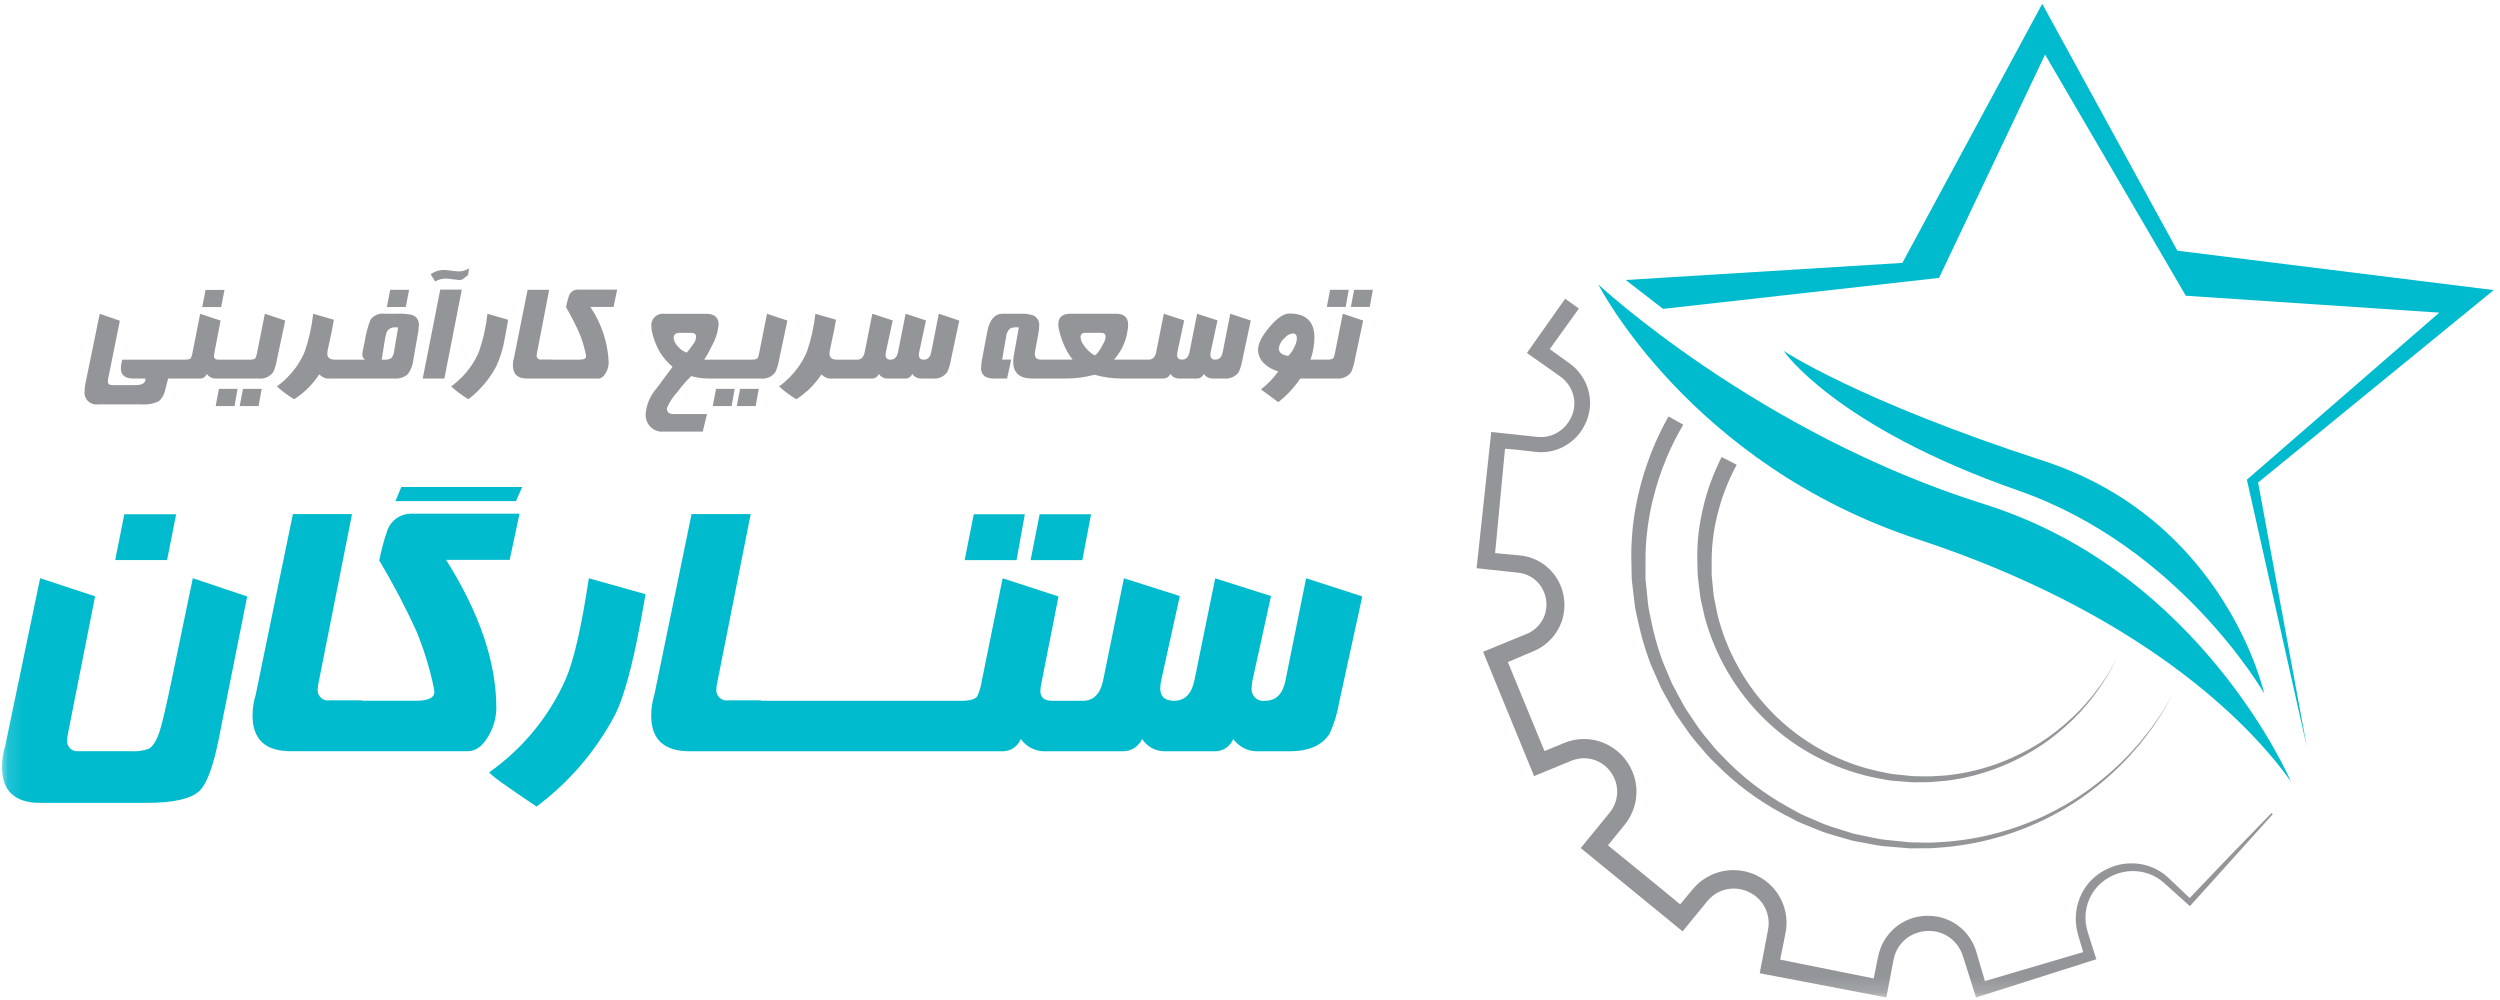 <svg width="160" height="64" viewBox="0 0 160 64" fill="none" xmlns="http://www.w3.org/2000/svg">
<g clip-path="url(#clip0_186_109)">
<mask id="mask0_186_109" style="mask-type:luminance" maskUnits="userSpaceOnUse" x="0" y="0" width="160" height="64">
<path d="M159.597 0.246H0.128V63.836H159.597V0.246Z" fill="white"/>
</mask>
<g mask="url(#mask0_186_109)">
<path d="M78.256 22.525C78.193 22.852 78.035 23.015 77.782 23.015C77.739 23.021 77.695 23.017 77.654 23.004C77.613 22.99 77.576 22.967 77.545 22.937C77.515 22.906 77.492 22.869 77.478 22.828C77.464 22.787 77.46 22.743 77.466 22.7C77.466 22.642 77.472 22.584 77.485 22.526L77.918 20.504L76.616 20.079L76.129 22.526C76.063 22.851 75.904 23.015 75.653 23.015C75.439 23.015 75.333 22.915 75.333 22.715C75.334 22.651 75.341 22.588 75.354 22.525L75.789 20.504L74.484 20.079L73.998 22.526C73.932 22.852 73.774 23.015 73.523 23.015H71.297C71.771 22.487 72.075 21.828 72.169 21.124C72.189 21.014 72.2 20.902 72.202 20.79C72.202 20.316 71.943 20.079 71.424 20.079H68.499C67.986 20.079 67.73 20.31 67.73 20.771C67.732 20.89 67.748 21.009 67.778 21.124C67.891 21.62 68.075 22.097 68.325 22.541C68.418 22.709 68.527 22.867 68.65 23.015H66.618C66.358 23.015 66.227 22.892 66.227 22.647C66.228 22.589 66.235 22.531 66.246 22.473L66.454 21.366C66.488 21.197 66.507 21.025 66.51 20.852C66.524 20.717 66.496 20.581 66.429 20.462C66.362 20.344 66.261 20.249 66.138 20.191C65.879 20.101 65.606 20.063 65.332 20.079H64.173C63.661 20.079 63.333 20.46 63.187 21.221L62.849 23.006C62.815 23.173 62.796 23.343 62.793 23.513C62.779 23.624 62.795 23.736 62.839 23.839C62.883 23.941 62.953 24.03 63.042 24.098C63.236 24.197 63.455 24.241 63.673 24.225H64.455L64.715 23.015H64.139L64.383 21.597C64.397 21.395 64.477 21.203 64.611 21.051C64.752 20.969 64.916 20.934 65.079 20.949L65.207 20.95L64.883 22.753C64.86 22.887 64.847 23.023 64.847 23.16C64.847 23.869 65.252 24.224 66.062 24.225H68.169C68.804 24.233 69.437 24.151 70.049 23.982C70.612 24.144 71.196 24.226 71.782 24.225H74.484C74.575 24.22 74.663 24.19 74.738 24.138C74.813 24.085 74.872 24.013 74.908 23.929C74.963 24.018 75.04 24.093 75.132 24.145C75.223 24.196 75.326 24.224 75.432 24.225H76.613C76.706 24.224 76.796 24.195 76.871 24.142C76.947 24.089 77.005 24.015 77.038 23.929C77.096 24.015 77.174 24.087 77.264 24.139C77.355 24.19 77.456 24.22 77.56 24.225H78.357C78.535 24.243 78.715 24.214 78.878 24.14C79.042 24.066 79.182 23.95 79.285 23.804C79.394 23.559 79.47 23.302 79.512 23.038L80.049 20.515L78.739 20.079L78.256 22.525ZM70.628 21.961C70.374 22.45 70.181 22.712 70.049 22.744C69.754 22.57 69.505 22.328 69.323 22.038C69.219 21.905 69.159 21.742 69.154 21.573C69.154 21.39 69.266 21.298 69.492 21.298H70.458C70.659 21.298 70.76 21.38 70.76 21.545C70.749 21.692 70.703 21.834 70.628 21.961Z" fill="#939598"/>
</g>
<path d="M86.319 18.546H85.125L84.917 19.644H86.125L86.319 18.546Z" fill="#939598"/>
<path d="M86.666 18.546L86.454 19.644H87.662L87.867 18.546H86.666Z" fill="#939598"/>
<mask id="mask1_186_109" style="mask-type:luminance" maskUnits="userSpaceOnUse" x="0" y="0" width="160" height="64">
<path d="M159.597 0.246H0.128V63.836H159.597V0.246Z" fill="white"/>
</mask>
<g mask="url(#mask1_186_109)">
<path d="M85.451 22.526C85.433 22.658 85.396 22.786 85.342 22.908C85.289 22.979 85.167 23.015 84.975 23.015H83.855C83.889 22.956 83.916 22.892 83.936 22.827C84.052 22.432 84.115 22.023 84.124 21.612C84.124 20.581 83.59 20.065 82.522 20.065C82.154 20.065 81.725 20.358 81.235 20.944C80.755 21.518 80.515 21.999 80.514 22.386C80.516 22.557 80.555 22.725 80.626 22.88C80.697 23.035 80.801 23.173 80.929 23.285C81.178 23.517 81.481 23.683 81.81 23.768C81.5 24.206 81.126 24.595 80.699 24.92L81.81 25.738C82.356 25.309 82.831 24.799 83.219 24.224H85.556C85.733 24.243 85.913 24.214 86.075 24.14C86.238 24.066 86.378 23.95 86.48 23.803C86.589 23.559 86.665 23.302 86.706 23.038L87.243 20.515L85.938 20.079L85.451 22.526ZM82.871 22.139C82.777 22.38 82.632 22.598 82.446 22.778C82.045 22.723 81.844 22.56 81.844 22.289C81.883 22.022 82.023 21.78 82.235 21.612C82.358 21.462 82.533 21.363 82.725 21.337C82.907 21.337 82.998 21.443 82.998 21.656C82.991 21.824 82.948 21.989 82.871 22.139Z" fill="#939598"/>
</g>
<path d="M14.367 18.554H13.156L12.943 19.652H14.155L14.367 18.554Z" fill="#939598"/>
<mask id="mask2_186_109" style="mask-type:luminance" maskUnits="userSpaceOnUse" x="0" y="0" width="160" height="64">
<path d="M159.597 0.246H0.128V63.836H159.597V0.246Z" fill="white"/>
</mask>
<g mask="url(#mask2_186_109)">
<path d="M16.949 20.082L16.463 22.529C16.445 22.661 16.408 22.789 16.354 22.911C16.3 22.983 16.178 23.018 15.988 23.018H13.98C13.788 23.018 13.693 22.941 13.693 22.786C13.695 22.724 13.703 22.663 13.716 22.602L14.117 20.518L12.812 20.083L12.328 22.529C12.309 22.661 12.273 22.79 12.22 22.912C12.166 22.983 12.043 23.018 11.852 23.018H7.822L7.783 23.192C7.755 23.317 7.739 23.445 7.737 23.573C7.737 24.009 8.002 24.226 8.534 24.226H9.307C9.327 24.506 9.118 24.647 8.674 24.647H7.171C6.993 24.647 6.902 24.567 6.902 24.406C6.903 24.348 6.91 24.289 6.923 24.231L7.67 20.528L6.384 20.082L5.471 24.526C5.435 24.692 5.416 24.86 5.415 25.03C5.399 25.147 5.411 25.266 5.45 25.378C5.489 25.49 5.553 25.591 5.638 25.673C5.722 25.756 5.825 25.818 5.938 25.854C6.05 25.89 6.17 25.899 6.286 25.881H9.022C9.414 25.915 9.807 25.845 10.163 25.678C10.386 25.483 10.533 25.215 10.578 24.922L10.761 24.227H12.812C12.905 24.226 12.994 24.198 13.07 24.145C13.146 24.093 13.203 24.018 13.235 23.932C13.293 24.018 13.371 24.09 13.462 24.141C13.553 24.192 13.654 24.221 13.758 24.227H16.568C16.746 24.245 16.925 24.216 17.087 24.142C17.25 24.068 17.39 23.952 17.492 23.806C17.602 23.562 17.678 23.306 17.718 23.042L18.255 20.518L16.949 20.082Z" fill="#939598"/>
</g>
<path d="M15.34 25.987H16.548L16.75 24.889H15.551L15.34 25.987Z" fill="#939598"/>
<path d="M13.801 25.987H15.011L15.204 24.889H14.012L13.801 25.987Z" fill="#939598"/>
<path d="M26.182 18.549H24.971L24.759 19.647H25.971L26.182 18.549Z" fill="#939598"/>
<mask id="mask3_186_109" style="mask-type:luminance" maskUnits="userSpaceOnUse" x="0" y="0" width="160" height="64">
<path d="M159.597 0.246H0.128V63.836H159.597V0.246Z" fill="white"/>
</mask>
<g mask="url(#mask3_186_109)">
<path d="M26.3 20.136C25.994 20.084 25.682 20.064 25.372 20.077H24.618C24.448 20.054 24.275 20.077 24.117 20.143C23.959 20.208 23.821 20.314 23.717 20.451C23.547 20.873 23.426 21.315 23.359 21.765L23.204 22.529C23.195 22.574 23.19 22.619 23.19 22.665C23.186 22.733 23.199 22.801 23.228 22.863C23.258 22.925 23.303 22.978 23.359 23.018H21.436C21.109 23.018 20.945 22.887 20.945 22.626C20.952 22.513 20.97 22.402 20.998 22.293C21.177 21.492 21.3 20.883 21.369 20.464L20.045 20.082C19.954 20.907 19.773 21.72 19.503 22.505C19.24 23.125 18.859 23.688 18.382 24.163C18.179 24.371 17.958 24.56 17.722 24.73C18.062 25.04 18.431 25.315 18.825 25.551C19.47 25.14 20.019 24.596 20.437 23.956C20.525 24.055 20.636 24.132 20.759 24.179C20.883 24.226 21.017 24.242 21.148 24.226H25.226C25.386 24.242 25.547 24.224 25.699 24.174C25.852 24.125 25.992 24.044 26.112 23.936C26.305 23.666 26.424 23.349 26.455 23.017L26.743 21.373C26.78 21.182 26.802 20.988 26.808 20.793C26.819 20.64 26.773 20.489 26.679 20.368C26.586 20.247 26.451 20.164 26.3 20.136ZM25.231 22.437C25.219 22.609 25.159 22.773 25.056 22.911C24.918 22.999 24.753 23.037 24.59 23.017H24.429L24.59 22.011C24.618 21.767 24.666 21.527 24.735 21.291C24.778 21.183 24.854 21.092 24.953 21.031C25.051 20.97 25.167 20.943 25.282 20.953H25.48L25.231 22.437Z" fill="#939598"/>
<path d="M28.652 17.834C28.83 17.851 29.075 17.88 29.383 17.921C29.691 17.912 29.652 17.807 29.954 17.607L30.023 17.172C29.792 17.326 29.514 17.394 29.237 17.365C28.857 17.323 28.599 17.294 28.464 17.278C28.141 17.267 27.824 17.364 27.564 17.554L27.847 18.017C28.088 17.87 28.371 17.806 28.652 17.834Z" fill="#939598"/>
</g>
<path d="M28.176 18.535L27.055 24.227H28.44L29.556 18.535H28.176Z" fill="#939598"/>
<mask id="mask4_186_109" style="mask-type:luminance" maskUnits="userSpaceOnUse" x="0" y="0" width="160" height="64">
<path d="M159.597 0.246H0.128V63.836H159.597V0.246Z" fill="white"/>
</mask>
<g mask="url(#mask4_186_109)">
<path d="M30.655 22.505C30.391 23.125 30.011 23.688 29.535 24.164C29.331 24.371 29.11 24.56 28.874 24.73C29.213 25.04 29.583 25.316 29.977 25.551C30.722 24.98 31.334 24.254 31.772 23.424C32.027 22.86 32.206 22.265 32.305 21.654C32.38 21.28 32.452 20.883 32.521 20.464L31.197 20.082C31.107 20.907 30.925 21.72 30.655 22.505Z" fill="#939598"/>
<path d="M39.498 18.535H36.973C36.852 18.534 36.733 18.571 36.633 18.64C36.534 18.709 36.458 18.808 36.417 18.922C36.334 19.162 36.27 19.407 36.224 19.657C36.543 20.205 36.833 20.77 37.091 21.349C37.267 21.787 37.402 22.24 37.496 22.703C37.504 22.738 37.509 22.774 37.511 22.809C37.511 22.949 37.364 23.018 37.071 23.018H35.384V23.009H34.616C34.579 23.014 34.541 23.01 34.506 22.997C34.471 22.985 34.439 22.965 34.413 22.938C34.387 22.911 34.367 22.879 34.356 22.843C34.344 22.807 34.342 22.77 34.348 22.733C34.35 22.686 34.356 22.639 34.366 22.593L35.148 18.546H33.767L32.901 22.868C32.851 23.031 32.825 23.201 32.825 23.371C32.825 23.942 33.122 24.227 33.716 24.227H38.288C38.48 24.227 38.644 24.099 38.782 23.845C38.893 23.647 38.953 23.424 38.957 23.196C38.902 21.926 38.495 20.696 37.782 19.643H39.267L39.498 18.535Z" fill="#939598"/>
</g>
<path d="M47.154 25.987H48.363L48.563 24.889H47.366L47.154 25.987Z" fill="#939598"/>
<path d="M45.617 25.987H46.826L47.019 24.889H45.826L45.617 25.987Z" fill="#939598"/>
<mask id="mask5_186_109" style="mask-type:luminance" maskUnits="userSpaceOnUse" x="0" y="0" width="160" height="64">
<path d="M159.597 0.246H0.128V63.836H159.597V0.246Z" fill="white"/>
</mask>
<g mask="url(#mask5_186_109)">
<path d="M49.088 20.082L48.601 22.529C48.584 22.661 48.547 22.79 48.492 22.911C48.439 22.982 48.317 23.017 48.126 23.017H45.07C45.242 22.758 45.394 22.487 45.525 22.205C45.777 21.768 45.936 21.285 45.993 20.784C45.993 20.316 45.73 20.082 45.205 20.082H42.515C42.402 20.067 42.287 20.078 42.179 20.116C42.071 20.153 41.973 20.215 41.893 20.297C41.813 20.378 41.753 20.477 41.718 20.586C41.683 20.695 41.674 20.811 41.691 20.924C41.69 21.024 41.701 21.125 41.723 21.224C41.829 21.7 42.009 22.157 42.256 22.578C42.473 22.914 42.738 23.217 43.043 23.477C42.53 24.165 42.182 24.632 42.002 24.879C41.601 25.34 41.361 25.919 41.318 26.528C41.318 26.574 41.321 26.62 41.328 26.665C41.339 26.806 41.38 26.944 41.447 27.07C41.513 27.195 41.604 27.306 41.715 27.395C41.825 27.485 41.953 27.551 42.089 27.59C42.226 27.628 42.369 27.639 42.51 27.621H44.974L45.248 26.5H43.104C42.821 26.5 42.68 26.374 42.68 26.123C42.848 25.727 43.086 25.366 43.382 25.054C43.638 24.702 43.925 24.373 44.239 24.072C44.671 24.19 45.117 24.242 45.564 24.227H48.707C48.884 24.246 49.064 24.217 49.226 24.143C49.389 24.069 49.528 23.953 49.631 23.806C49.74 23.563 49.816 23.305 49.857 23.042L50.394 20.517L49.088 20.082ZM44.409 21.963C44.133 22.366 43.973 22.566 43.929 22.563C43.636 22.445 43.389 22.234 43.227 21.963C43.158 21.858 43.12 21.736 43.117 21.611C43.117 21.404 43.249 21.302 43.509 21.302H44.239C44.444 21.302 44.546 21.385 44.546 21.553C44.544 21.7 44.496 21.844 44.409 21.963Z" fill="#939598"/>
<path d="M60.082 20.082L59.6 22.529C59.537 22.856 59.379 23.018 59.126 23.018C59.083 23.024 59.04 23.02 58.999 23.007C58.958 22.993 58.921 22.97 58.89 22.94C58.86 22.91 58.837 22.872 58.823 22.831C58.809 22.791 58.805 22.747 58.811 22.704C58.811 22.646 58.817 22.587 58.83 22.529L59.263 20.508L57.96 20.083L57.474 22.529C57.408 22.856 57.248 23.018 56.997 23.018C56.784 23.018 56.677 22.918 56.677 22.718C56.678 22.655 56.685 22.591 56.698 22.529L57.134 20.508L55.828 20.082L55.342 22.529C55.276 22.856 55.118 23.018 54.867 23.018H53.574C53.247 23.018 53.085 22.888 53.085 22.626C53.091 22.513 53.108 22.401 53.137 22.292C53.315 21.493 53.439 20.884 53.509 20.465L52.184 20.082C52.093 20.907 51.912 21.72 51.643 22.506C51.378 23.125 50.997 23.688 50.521 24.164C50.318 24.371 50.098 24.561 49.862 24.73C50.2 25.041 50.569 25.316 50.964 25.552C51.608 25.14 52.157 24.597 52.575 23.957C52.663 24.056 52.774 24.132 52.898 24.179C53.022 24.226 53.155 24.242 53.287 24.227H55.828C55.919 24.223 56.008 24.193 56.083 24.141C56.158 24.089 56.217 24.016 56.253 23.932C56.308 24.021 56.384 24.096 56.476 24.147C56.567 24.199 56.671 24.226 56.776 24.227H57.958C58.05 24.226 58.14 24.197 58.215 24.145C58.291 24.092 58.349 24.018 58.382 23.932C58.44 24.018 58.518 24.09 58.609 24.141C58.699 24.192 58.801 24.222 58.905 24.227H59.702C59.88 24.245 60.06 24.216 60.223 24.142C60.386 24.068 60.526 23.952 60.629 23.806C60.738 23.562 60.815 23.305 60.856 23.042L61.393 20.518L60.082 20.082Z" fill="#939598"/>
</g>
<path d="M130.703 0.246L121.753 16.825L104.049 17.92L106.435 19.768L124.097 17.786L130.885 3.491L139.893 18.928L156.114 20.008L143.8 30.7L147.642 47.821L144.519 30.881L159.597 18.566L139.352 16.044L130.703 0.246Z" fill="#00BBCE"/>
<mask id="mask6_186_109" style="mask-type:luminance" maskUnits="userSpaceOnUse" x="0" y="0" width="160" height="64">
<path d="M159.597 0.246H0.128V63.836H159.597V0.246Z" fill="white"/>
</mask>
<g mask="url(#mask6_186_109)">
<path d="M102.292 18.206C102.292 18.206 108.116 29.692 122.746 34.515C136.765 39.136 143.83 46.061 146.623 50.026C146.623 50.026 140.928 36.636 126.981 32.263C112.497 27.719 102.292 18.206 102.292 18.206Z" fill="#00BBCE"/>
<path d="M114.15 22.455C114.15 22.455 117.424 27.296 129.185 31.4C139.555 35.017 144.908 44.381 144.908 44.381C144.908 44.381 142.476 33.298 130.766 29.489C118.876 25.622 114.15 22.455 114.15 22.455Z" fill="#00BBCE"/>
<path d="M145.417 52.072L145.376 52.037L142.636 54.857L140.139 57.475L139.276 56.652C139.091 56.479 138.924 56.312 138.728 56.134C138.52 55.946 138.289 55.784 138.041 55.654C137.54 55.389 136.982 55.252 136.415 55.255C136.131 55.253 135.848 55.288 135.573 55.357C135.433 55.387 135.3 55.436 135.165 55.48C135.029 55.537 134.873 55.601 134.775 55.655C134.52 55.784 134.281 55.942 134.062 56.126C133.841 56.316 133.644 56.532 133.477 56.771C133.147 57.254 132.939 57.81 132.873 58.392C132.822 58.829 132.853 59.272 132.964 59.697L132.986 59.788L133.018 59.899L133.071 60.079L133.323 60.937L127.036 62.788L126.832 62.099L126.63 61.414L126.531 61.071L126.48 60.901L126.405 60.682C126.181 60.09 125.787 59.577 125.272 59.209C125.014 59.023 124.73 58.878 124.429 58.777C124.129 58.677 123.816 58.622 123.5 58.614C123.185 58.601 122.869 58.634 122.563 58.711C122.097 58.831 121.663 59.055 121.295 59.365C120.926 59.675 120.631 60.063 120.432 60.502C120.361 60.658 120.302 60.819 120.256 60.984L120.213 61.158L120.169 61.368L120.028 62.067L119.916 62.621L113.931 61.416L114.034 60.904L114.175 60.209L114.245 59.862L114.28 59.677L114.318 59.437C114.372 58.949 114.318 58.455 114.162 57.989C114.005 57.524 113.749 57.099 113.411 56.742C113.297 56.625 113.175 56.516 113.047 56.415C112.918 56.316 112.782 56.225 112.64 56.145C112.075 55.817 111.427 55.659 110.775 55.69C110.114 55.722 109.478 55.947 108.945 56.338L108.75 56.49L108.545 56.683C108.48 56.747 108.459 56.777 108.414 56.824L108.328 56.922L108.271 56.989L107.817 57.533L107.528 57.88L106.754 57.235L105.231 55.992L102.908 54.099L103.208 53.732L103.656 53.182L103.88 52.907L103.996 52.762L104.143 52.567C104.514 52.025 104.719 51.387 104.733 50.73C104.74 50.404 104.698 50.079 104.61 49.764C104.565 49.608 104.509 49.455 104.442 49.306C104.377 49.158 104.3 49.016 104.212 48.88C104.043 48.608 103.837 48.362 103.598 48.149C103.356 47.933 103.083 47.753 102.79 47.614C102.2 47.337 101.542 47.239 100.897 47.333L100.655 47.377L100.39 47.449C100.31 47.474 100.272 47.49 100.211 47.511L100.092 47.556L100.009 47.59L99.354 47.86L98.848 48.069L96.503 42.372L97.039 42.146L97.694 41.868L98.02 41.73L98.19 41.658L98.401 41.558C98.959 41.266 99.419 40.818 99.725 40.269C99.877 39.997 99.988 39.705 100.054 39.401C100.086 39.249 100.107 39.095 100.118 38.94C100.128 38.786 100.127 38.632 100.114 38.479C100.093 38.175 100.029 37.876 99.923 37.59C99.764 37.158 99.513 36.767 99.186 36.443C98.859 36.118 98.465 35.87 98.031 35.715L97.811 35.645L97.564 35.589C97.489 35.575 97.444 35.572 97.38 35.561L97.263 35.546L97.175 35.537L96.469 35.471L95.687 35.398L96.321 28.718L97.038 28.777L97.236 28.801L97.95 28.883L98.312 28.925C99.028 28.999 99.746 28.822 100.345 28.424C100.581 28.265 100.796 28.076 100.984 27.862C101.076 27.754 101.161 27.64 101.239 27.52C101.318 27.401 101.388 27.277 101.448 27.148C101.573 26.894 101.662 26.624 101.714 26.345C101.767 26.062 101.779 25.773 101.749 25.487C101.691 24.913 101.474 24.368 101.124 23.91C101.038 23.795 100.943 23.686 100.841 23.585L100.67 23.426C100.617 23.381 100.574 23.35 100.526 23.311L99.925 22.876L99.184 22.343L101.05 19.746L100.654 19.463L100.574 19.406L100.17 19.119L98.026 22.159L97.723 22.589L98.149 22.89L99.325 23.718L99.894 24.122C99.939 24.158 99.994 24.197 100.031 24.23L100.124 24.316C100.191 24.384 100.255 24.456 100.314 24.532C100.553 24.838 100.702 25.205 100.746 25.591C100.768 25.783 100.761 25.977 100.727 26.167C100.694 26.361 100.633 26.55 100.546 26.727C100.506 26.815 100.459 26.9 100.405 26.981C100.353 27.064 100.296 27.143 100.234 27.219C100.106 27.366 99.959 27.497 99.798 27.607C99.474 27.828 99.095 27.954 98.703 27.971C98.606 27.975 98.508 27.973 98.41 27.965L98.058 27.927L97.343 27.85L95.911 27.696L95.44 27.646L95.389 28.113L94.55 35.93L94.504 36.365L94.935 36.412L96.347 36.564L97.052 36.639L97.14 36.649L97.209 36.658C97.265 36.667 97.332 36.675 97.379 36.685C97.469 36.706 97.557 36.732 97.644 36.762C98.013 36.897 98.335 37.138 98.57 37.454C98.685 37.613 98.778 37.787 98.846 37.972C98.914 38.159 98.954 38.355 98.965 38.553C98.973 38.652 98.974 38.751 98.966 38.849C98.957 38.947 98.943 39.044 98.923 39.14C98.88 39.332 98.808 39.517 98.71 39.688C98.514 40.033 98.222 40.315 97.869 40.497C97.707 40.576 97.453 40.672 97.244 40.76L96.587 41.03L95.275 41.568L94.917 41.715L95.062 42.07L98.047 49.343L98.18 49.669L98.502 49.537L99.815 48.998L100.471 48.728L100.552 48.695L100.622 48.669C100.676 48.65 100.738 48.625 100.785 48.612C100.878 48.585 100.974 48.564 101.07 48.549C101.476 48.49 101.891 48.551 102.263 48.725C102.448 48.813 102.619 48.927 102.772 49.063C102.928 49.2 103.061 49.36 103.169 49.537C103.226 49.622 103.275 49.712 103.316 49.806C103.358 49.899 103.394 49.996 103.423 50.094C103.506 50.392 103.523 50.706 103.472 51.011C103.421 51.317 103.304 51.607 103.13 51.863C103.018 52.018 102.845 52.218 102.702 52.396L102.254 52.946L101.355 54.044L101.166 54.277L101.396 54.464L107.484 59.439L107.688 59.606L107.855 59.403L108.752 58.306L109.201 57.757L109.257 57.688L109.308 57.629C109.346 57.587 109.387 57.537 109.424 57.501C109.498 57.429 109.576 57.362 109.658 57.3C110 57.045 110.41 56.896 110.837 56.872C111.266 56.848 111.693 56.95 112.066 57.164C112.16 57.215 112.25 57.273 112.335 57.338C112.419 57.403 112.499 57.474 112.574 57.55C112.723 57.703 112.849 57.877 112.947 58.068C113.145 58.451 113.227 58.883 113.184 59.312C113.158 59.515 113.104 59.764 113.062 59.991L112.93 60.687L112.662 62.08L112.624 62.289L112.831 62.328L120.553 63.803L120.726 63.836L120.76 63.664L121.027 62.263L121.16 61.562L121.194 61.394L121.234 61.221C121.265 61.118 121.303 61.016 121.346 60.916C121.528 60.508 121.828 60.163 122.207 59.925C122.493 59.751 122.814 59.639 123.147 59.597C123.479 59.555 123.817 59.584 124.138 59.682C124.351 59.75 124.553 59.849 124.737 59.975C125.108 60.232 125.395 60.592 125.562 61.011C125.642 61.215 125.708 61.458 125.781 61.68L125.998 62.359L126.43 63.719L126.468 63.837L126.586 63.801L134.079 61.419L134.166 61.392L134.139 61.307L133.687 59.886C133.606 59.655 133.545 59.418 133.502 59.178C133.468 58.937 133.462 58.694 133.483 58.452C133.529 57.967 133.693 57.5 133.961 57.093C134.025 56.995 134.096 56.901 134.172 56.813C134.413 56.532 134.705 56.3 135.033 56.127C135.46 55.891 135.939 55.762 136.428 55.75C136.916 55.738 137.4 55.844 137.839 56.059C138.058 56.167 138.261 56.301 138.445 56.461C138.633 56.621 138.816 56.792 139.001 56.956L140.109 57.954L140.155 57.996L140.196 57.95L145.458 52.108L145.417 52.072Z" fill="#939598"/>
<path d="M107.727 27.179C107.727 27.179 107.617 27.373 107.411 27.739C107.129 28.259 106.874 28.793 106.647 29.338C106.292 30.189 106.004 31.067 105.786 31.964C105.502 33.124 105.344 34.311 105.314 35.505C105.313 35.844 105.313 36.188 105.313 36.54C105.313 36.716 105.314 36.893 105.314 37.072C105.332 37.243 105.349 37.416 105.368 37.591C105.402 37.941 105.439 38.297 105.474 38.658C105.518 39.02 105.613 39.384 105.681 39.755C105.835 40.517 106.04 41.269 106.294 42.003C106.413 42.383 106.594 42.743 106.744 43.121C106.822 43.309 106.901 43.497 106.981 43.687C107.062 43.876 107.171 44.052 107.265 44.235C107.465 44.597 107.655 44.97 107.866 45.334C108.098 45.684 108.336 46.036 108.574 46.391C108.815 46.746 109.077 47.086 109.36 47.408C109.624 47.754 109.911 48.08 110.221 48.384C111.434 49.67 112.838 50.761 114.384 51.62L114.968 51.94C115.159 52.053 115.358 52.153 115.563 52.239C115.971 52.412 116.379 52.586 116.786 52.76C117.199 52.924 117.629 53.033 118.048 53.172C118.258 53.237 118.466 53.308 118.679 53.367L119.324 53.499C119.754 53.578 120.177 53.696 120.61 53.742C121.044 53.787 121.473 53.831 121.901 53.874L122.222 53.909L122.54 53.914C122.756 53.917 122.971 53.921 123.186 53.925C123.619 53.945 124.032 53.898 124.449 53.88C126.058 53.765 127.644 53.435 129.165 52.897C130.532 52.417 131.836 51.772 133.046 50.975C134.069 50.297 135.022 49.521 135.893 48.657C136.288 48.277 136.616 47.881 136.938 47.533C137.231 47.16 137.507 46.822 137.746 46.508C137.968 46.182 138.165 45.892 138.339 45.638C138.512 45.386 138.629 45.153 138.741 44.973C138.953 44.608 139.068 44.413 139.068 44.413C139.068 44.413 138.957 44.61 138.751 44.979C138.644 45.161 138.529 45.396 138.362 45.653C138.193 45.91 138 46.204 137.782 46.535C137.55 46.853 137.281 47.199 136.994 47.579C136.675 47.932 136.354 48.338 135.964 48.727C135.104 49.614 134.158 50.414 133.141 51.116C131.932 51.944 130.625 52.622 129.251 53.133C127.714 53.709 126.107 54.075 124.472 54.22C124.046 54.247 123.611 54.304 123.184 54.29C122.969 54.291 122.755 54.292 122.538 54.292H122.205L121.878 54.265C121.44 54.229 120.999 54.192 120.555 54.155C120.113 54.115 119.677 54.003 119.234 53.93L118.57 53.806C118.353 53.749 118.136 53.681 117.918 53.619C117.486 53.485 117.042 53.382 116.617 53.219C116.195 53.048 115.772 52.878 115.348 52.708C115.136 52.623 114.93 52.524 114.731 52.411L114.122 52.094C112.51 51.236 111.039 50.136 109.76 48.832C109.435 48.522 109.131 48.189 108.851 47.837C108.551 47.508 108.271 47.16 108.014 46.796C107.76 46.433 107.508 46.071 107.258 45.711C107.031 45.338 106.825 44.954 106.612 44.58C106.51 44.39 106.393 44.208 106.305 44.013C106.218 43.818 106.132 43.622 106.046 43.43C105.883 43.038 105.688 42.664 105.555 42.27C105.275 41.507 105.047 40.726 104.871 39.932C104.791 39.545 104.686 39.168 104.632 38.783C104.586 38.396 104.541 38.014 104.496 37.639C104.474 37.453 104.453 37.267 104.432 37.081C104.426 36.902 104.423 36.725 104.42 36.549C104.413 36.196 104.408 35.851 104.401 35.513C104.407 34.244 104.551 32.98 104.83 31.742C105.042 30.789 105.33 29.855 105.69 28.949C105.921 28.362 106.182 27.787 106.472 27.228C106.674 26.854 106.782 26.653 106.782 26.653L107.727 27.179Z" fill="#939598"/>
<path d="M111.147 29.741C111.147 29.741 111.07 29.891 110.924 30.174C110.724 30.574 110.545 30.984 110.388 31.403C110.143 32.057 109.949 32.728 109.807 33.412C109.618 34.301 109.531 35.208 109.548 36.117C109.552 36.372 109.535 36.645 109.555 36.901C109.581 37.155 109.607 37.414 109.632 37.678C109.645 37.811 109.658 37.944 109.671 38.077C109.689 38.212 109.723 38.347 109.748 38.484C109.802 38.757 109.857 39.034 109.914 39.316C110.202 40.488 110.646 41.616 111.234 42.67C112.201 44.416 113.542 45.928 115.16 47.098C116.778 48.268 118.634 49.067 120.595 49.438C120.759 49.469 120.92 49.513 121.086 49.533L121.579 49.586C121.907 49.614 122.241 49.669 122.557 49.677C122.888 49.679 123.222 49.694 123.546 49.687C123.866 49.669 124.184 49.65 124.501 49.631C125.724 49.512 126.925 49.227 128.071 48.785C129.101 48.387 130.082 47.872 130.994 47.251C131.759 46.712 132.472 46.104 133.125 45.434C133.408 45.127 133.668 44.834 133.899 44.555C134.117 44.266 134.326 44.006 134.498 43.761C134.662 43.508 134.809 43.283 134.938 43.089C135.062 42.891 135.15 42.713 135.232 42.573C135.39 42.292 135.472 42.142 135.472 42.142C135.472 42.142 135.393 42.293 135.243 42.579C135.165 42.72 135.08 42.901 134.959 43.102C134.836 43.301 134.695 43.53 134.535 43.786C134.37 44.039 134.166 44.303 133.954 44.599C133.729 44.884 133.476 45.187 133.198 45.503C132.556 46.195 131.851 46.827 131.092 47.389C130.182 48.042 129.2 48.589 128.165 49.019C127.004 49.497 125.784 49.818 124.538 49.971C124.209 49.998 123.88 50.026 123.547 50.054C123.215 50.069 122.888 50.062 122.556 50.068C122.208 50.067 121.88 50.021 121.536 49.999L121.025 49.957C120.856 49.941 120.688 49.899 120.519 49.871C118.465 49.528 116.512 48.737 114.796 47.557C113.081 46.376 111.646 44.833 110.592 43.037C109.944 41.936 109.445 40.755 109.109 39.523C109.042 39.225 108.976 38.931 108.91 38.643C108.88 38.498 108.842 38.356 108.819 38.211C108.801 38.064 108.782 37.918 108.766 37.773C108.731 37.484 108.696 37.199 108.664 36.92C108.635 36.642 108.646 36.385 108.635 36.124C108.595 35.153 108.665 34.181 108.845 33.226C108.979 32.487 109.17 31.759 109.416 31.049C109.575 30.591 109.758 30.142 109.964 29.703C110.107 29.408 110.184 29.25 110.184 29.25L111.147 29.741Z" fill="#939598"/>
</g>
<path d="M11.274 32.913H7.955L7.373 35.845H10.693L11.274 32.913Z" fill="#00BBCE"/>
<mask id="mask7_186_109" style="mask-type:luminance" maskUnits="userSpaceOnUse" x="0" y="0" width="160" height="64">
<path d="M159.597 0.246H0.128V63.836H159.597V0.246Z" fill="white"/>
</mask>
<g mask="url(#mask7_186_109)">
<path d="M10.982 43.543C10.637 45.196 10.387 46.268 10.232 46.759C10.034 47.379 9.797 47.766 9.521 47.921C9.149 48.055 8.753 48.108 8.359 48.076H5.024C4.924 48.089 4.823 48.079 4.729 48.047C4.634 48.014 4.548 47.96 4.478 47.889C4.407 47.817 4.355 47.73 4.324 47.635C4.293 47.54 4.285 47.438 4.3 47.339C4.305 47.213 4.321 47.088 4.346 46.964L6.087 38.165L2.569 37.006L0.335 47.728C0.198 48.167 0.129 48.625 0.128 49.084C0.128 50.617 0.942 51.383 2.569 51.383H9.403C11.108 51.383 12.231 51.125 12.773 50.609C13.238 50.16 13.648 49.053 14 47.288L15.822 38.171L12.339 37.008L10.982 43.543Z" fill="#00BBCE"/>
</g>
<path d="M25.682 31.17L25.307 32.074H33.019L33.419 31.17H25.682Z" fill="#00BBCE"/>
<mask id="mask8_186_109" style="mask-type:luminance" maskUnits="userSpaceOnUse" x="0" y="0" width="160" height="64">
<path d="M159.597 0.246H0.128V63.836H159.597V0.246Z" fill="white"/>
</mask>
<g mask="url(#mask8_186_109)">
<path d="M33.251 32.874H26.327C25.998 32.87 25.675 32.966 25.402 33.151C25.13 33.336 24.921 33.6 24.803 33.908C24.578 34.548 24.4 35.205 24.273 35.872C25.149 37.333 25.943 38.842 26.65 40.392C27.132 41.561 27.504 42.772 27.762 44.009C27.784 44.102 27.796 44.198 27.799 44.294C27.799 44.663 27.399 44.849 26.598 44.849H23.176V44.823H21.07C20.971 44.837 20.869 44.828 20.773 44.796C20.677 44.764 20.59 44.71 20.518 44.639C20.447 44.568 20.393 44.481 20.361 44.385C20.329 44.289 20.32 44.187 20.334 44.087C20.34 43.961 20.357 43.835 20.384 43.711L22.53 32.901H18.745L16.369 44.448C16.233 44.883 16.163 45.336 16.163 45.792C16.163 47.316 16.976 48.078 18.602 48.078H29.931C30.457 48.078 30.91 47.738 31.288 47.057C31.593 46.53 31.758 45.933 31.765 45.324C31.765 42.393 30.693 39.229 28.549 35.832H32.619L33.251 32.874Z" fill="#00BBCE"/>
<path d="M36.2 43.481C35.136 45.865 33.45 47.918 31.317 49.422C31.317 49.544 32.325 50.276 34.34 51.619C36.372 50.102 38.05 48.163 39.261 45.936C39.752 45.066 40.239 43.49 40.721 41.208C40.928 40.209 41.125 39.149 41.315 38.029L37.685 37.011C37.221 40.109 36.726 42.266 36.2 43.481Z" fill="#00BBCE"/>
</g>
<path d="M69.827 32.915H66.537L65.958 35.847H69.271L69.827 32.915Z" fill="#00BBCE"/>
<path d="M65.588 32.915H62.321L61.738 35.847H65.059L65.588 32.915Z" fill="#00BBCE"/>
<path d="M83.592 37.01L82.271 43.545C82.1 44.415 81.666 44.85 80.97 44.851C80.855 44.869 80.737 44.86 80.625 44.825C80.514 44.789 80.413 44.729 80.329 44.647C80.245 44.566 80.182 44.466 80.143 44.355C80.105 44.245 80.093 44.127 80.108 44.012C80.108 43.855 80.125 43.7 80.158 43.547L81.346 38.147L77.774 37.013L76.442 43.547C76.26 44.416 75.825 44.85 75.135 44.851C74.549 44.851 74.256 44.584 74.256 44.049C74.259 43.88 74.28 43.711 74.317 43.546L75.508 38.147L71.931 37.011L70.6 43.547C70.419 44.416 69.984 44.85 69.295 44.851H67.371C66.845 44.851 66.583 44.645 66.583 44.231C66.589 44.066 66.611 43.901 66.646 43.739L67.745 38.174L64.169 37.011L62.841 43.547C62.791 43.899 62.691 44.243 62.544 44.567C62.397 44.756 62.06 44.851 61.534 44.851L48.691 44.849V44.823H46.586C46.486 44.837 46.383 44.828 46.288 44.797C46.192 44.765 46.105 44.711 46.033 44.639C45.962 44.568 45.908 44.481 45.876 44.385C45.844 44.289 45.835 44.187 45.849 44.087C45.855 43.96 45.871 43.835 45.899 43.712L48.044 32.901H44.261L41.883 44.449C41.748 44.884 41.678 45.336 41.677 45.792C41.677 47.316 42.491 48.078 44.119 48.079H48.691L64.167 48.081C64.418 48.082 64.663 48.008 64.871 47.867C65.078 47.726 65.238 47.526 65.33 47.292C65.492 47.525 65.706 47.717 65.954 47.854C66.203 47.991 66.48 48.068 66.763 48.081H71.931C72.179 48.071 72.419 47.992 72.625 47.852C72.83 47.713 72.993 47.519 73.093 47.292C73.247 47.533 73.459 47.732 73.709 47.87C73.96 48.007 74.241 48.08 74.527 48.081H77.769C78.019 48.08 78.263 48.005 78.47 47.864C78.677 47.724 78.838 47.524 78.93 47.292C79.093 47.525 79.307 47.717 79.556 47.854C79.805 47.991 80.081 48.068 80.365 48.081H82.549C83.763 48.081 84.612 47.706 85.094 46.957C85.39 46.307 85.598 45.62 85.714 44.916L87.186 38.171L83.592 37.01Z" fill="#00BBCE"/>
</g>
<defs>
<clipPath id="clip0_186_109">
<rect width="159.855" height="64" fill="white"/>
</clipPath>
</defs>
</svg>
